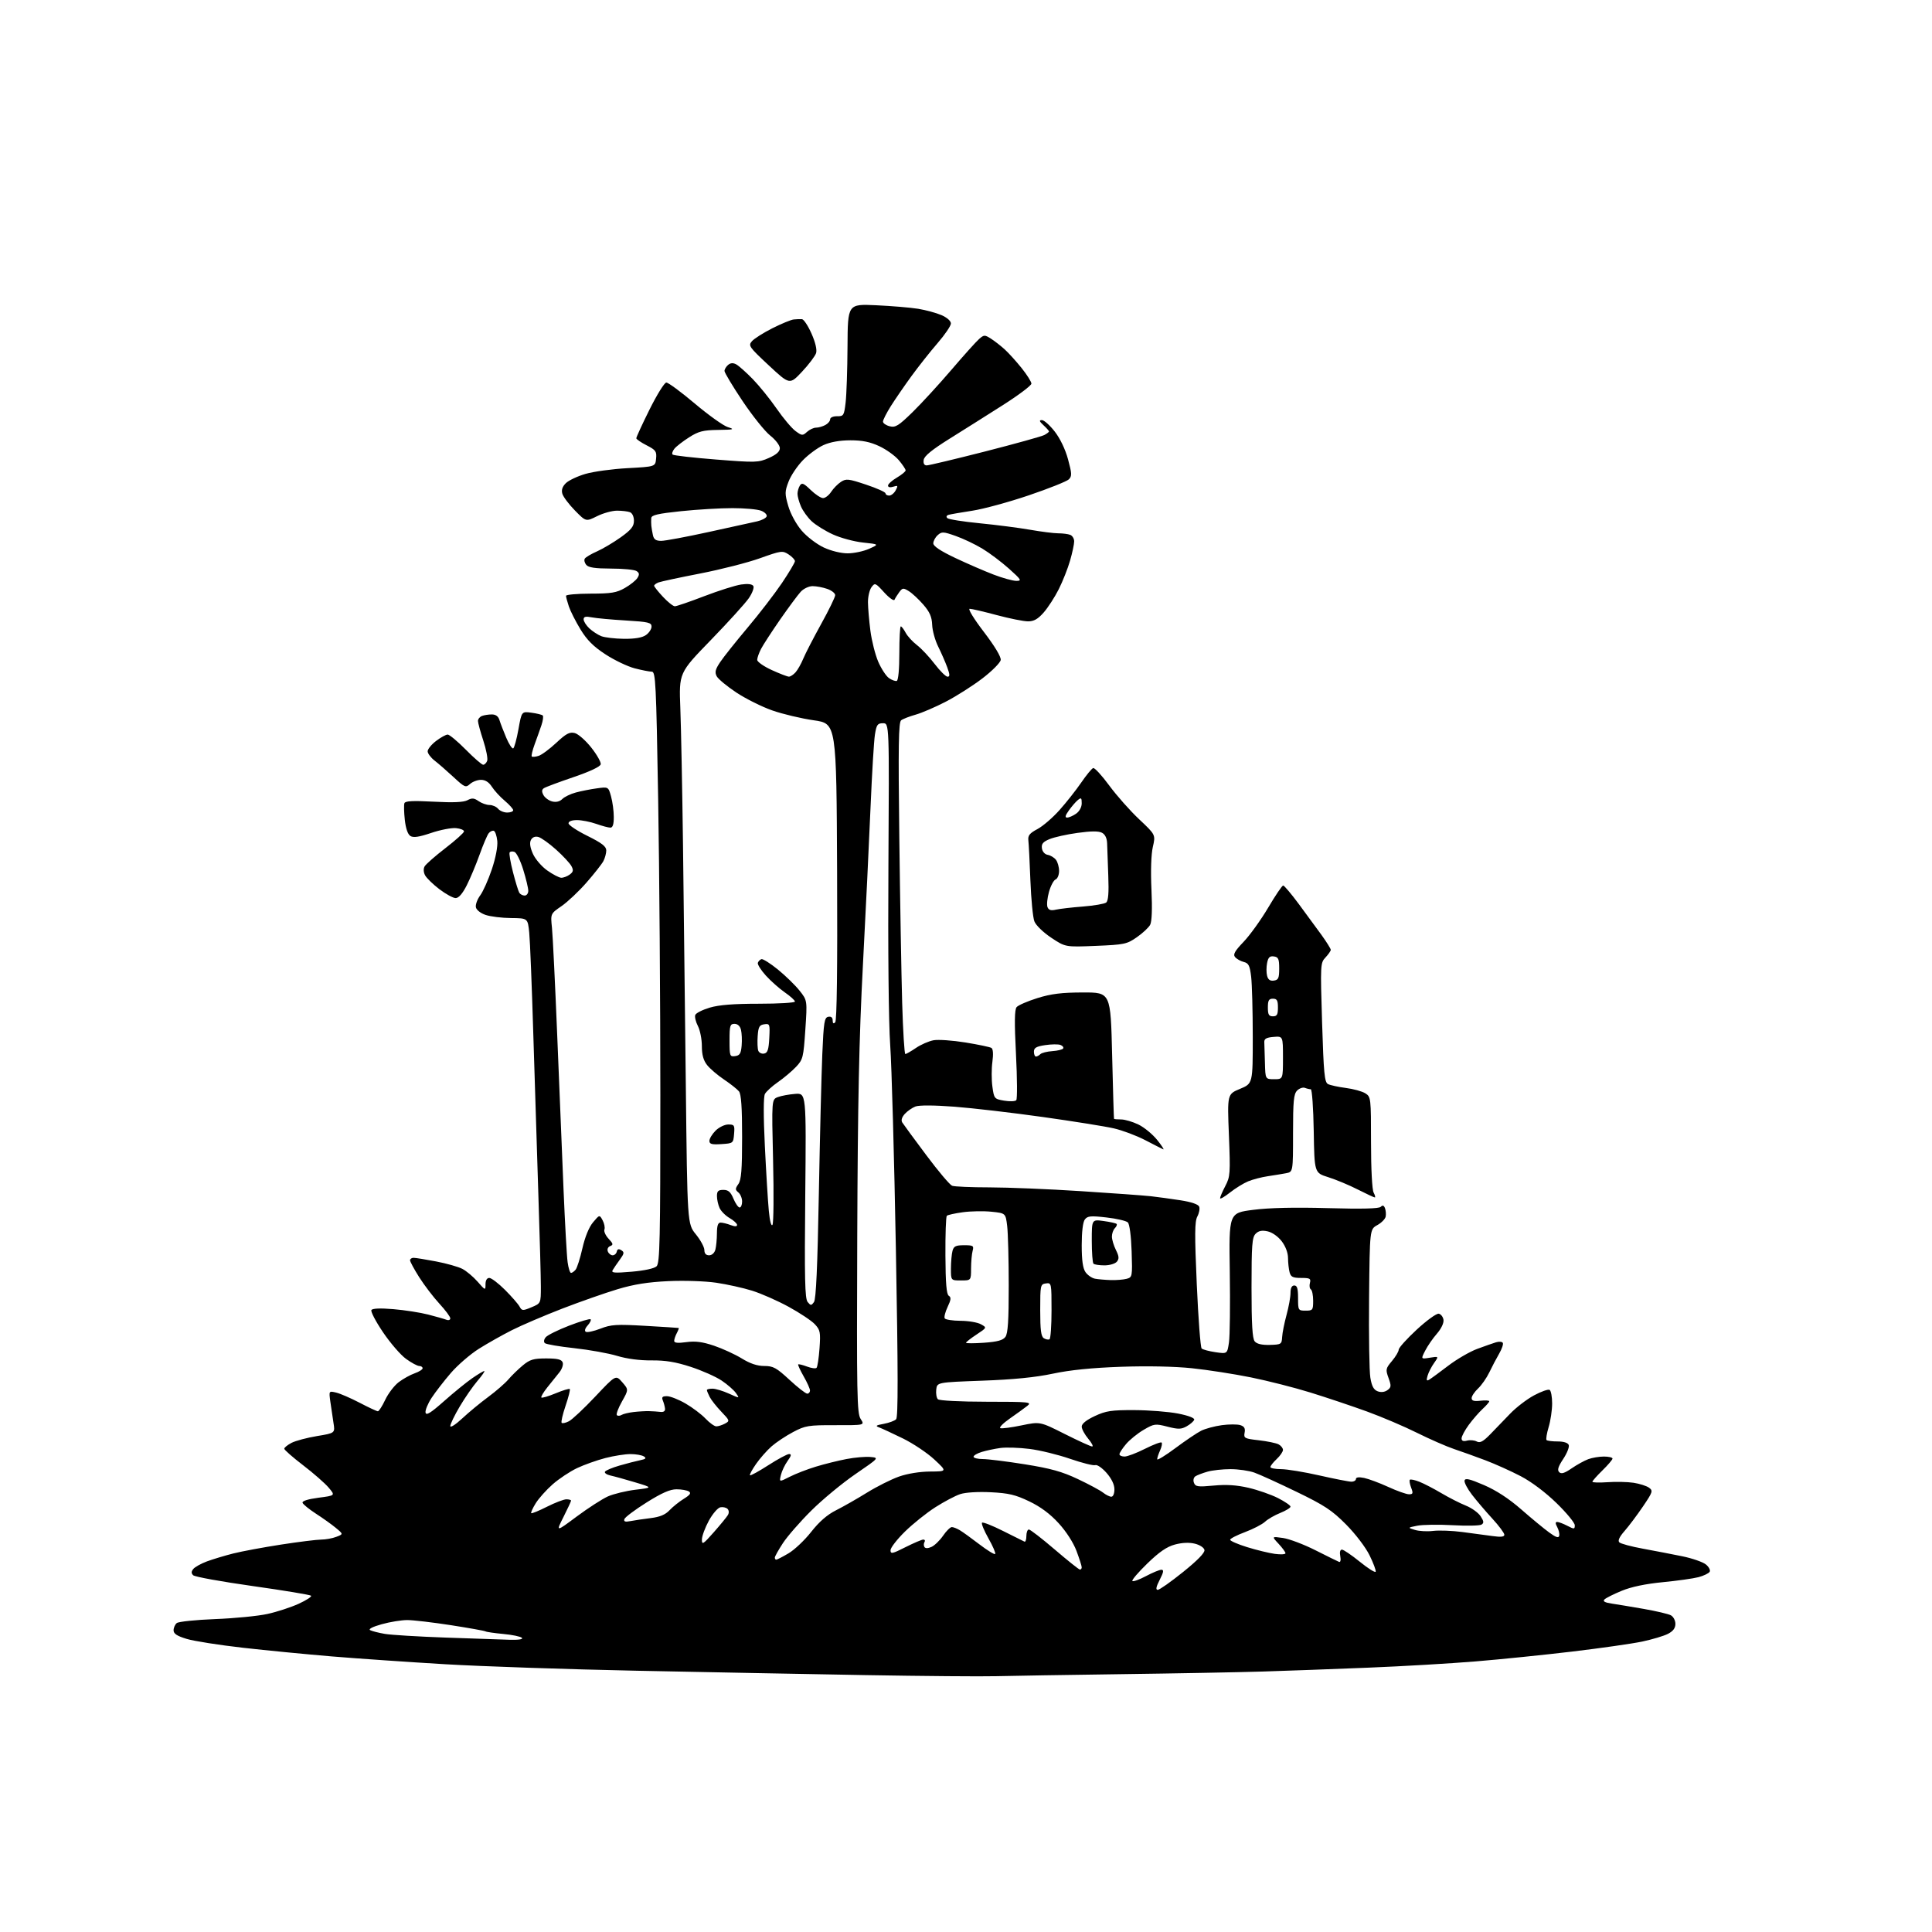 <?xml version="1.0" encoding="UTF-8" standalone="no"?>
<svg 
  version="1.1" 
  xmlns="http://www.w3.org/2000/svg" 
  xmlns:xlink="http://www.w3.org/1999/xlink" 
  xmlns:svg="http://www.w3.org/2000/svg"
  xmlns:rdf="http://www.w3.org/1999/02/22-rdf-syntax-ns#"
  xmlns:cc="http://creativecommons.org/ns#"
  xmlns:dc="http://purl.org/dc/elements/1.1/"
  viewBox="0 0 768 768"
  width="768"
  height="768"
>
<style>svg {background-color: white; }</style>"
<path stroke="none" fill="black" fill-rule="evenodd" d="M396.00,666.31C390.23,666.47 366.82,666.27 344.00,665.88C321.18,665.48 280.23,664.70 253.00,664.14C225.77,663.59 191.57,662.42 177.00,661.56C162.43,660.70 142.18,659.30 132.00,658.46C121.83,657.61 105.85,656.06 96.50,655.00C87.15,653.94 77.14,652.37 74.25,651.50C70.39,650.34 69.00,649.44 69.00,648.08C69.00,647.07 69.57,645.77 70.26,645.20C70.96,644.62 77.82,643.91 85.51,643.61C93.21,643.32 102.58,642.40 106.33,641.57C110.09,640.75 115.67,638.92 118.74,637.52C121.80,636.12 124.01,634.68 123.65,634.32C123.29,633.96 112.85,632.23 100.45,630.48C88.05,628.73 77.40,626.80 76.79,626.19C75.98,625.38 76.00,624.71 76.86,623.67C77.50,622.90 79.93,621.55 82.26,620.68C84.59,619.82 89.29,618.40 92.69,617.54C96.10,616.68 104.65,615.09 111.69,614.00C118.74,612.91 125.93,612.02 127.68,612.01C129.44,612.00 132.14,611.52 133.68,610.92C136.50,609.85 136.50,609.85 133.50,607.36C131.85,605.99 128.28,603.44 125.56,601.69C122.85,599.93 120.46,597.99 120.27,597.37C120.05,596.67 122.42,595.92 126.61,595.37C133.31,594.50 133.31,594.50 130.65,591.36C129.19,589.63 124.63,585.63 120.50,582.47C116.38,579.31 113.00,576.35 113.00,575.89C113.00,575.43 114.31,574.38 115.90,573.55C117.50,572.73 122.04,571.52 126.01,570.86C133.22,569.67 133.22,569.67 132.56,565.59C132.20,563.34 131.64,559.56 131.32,557.20C130.73,552.89 130.73,552.89 133.61,553.57C135.20,553.94 139.41,555.77 142.97,557.62C146.52,559.48 149.78,561.00 150.21,561.00C150.64,561.00 151.95,558.95 153.13,556.45C154.31,553.95 156.71,550.80 158.47,549.45C160.24,548.11 163.10,546.51 164.84,545.91C166.58,545.30 168.00,544.40 168.00,543.90C168.00,543.41 167.39,543.00 166.65,543.00C165.91,543.00 163.54,541.73 161.40,540.17C159.25,538.62 155.13,533.85 152.25,529.58C149.36,525.31 147.29,521.34 147.64,520.77C148.05,520.10 151.15,519.97 156.39,520.41C160.85,520.78 167.07,521.75 170.22,522.56C173.36,523.37 176.63,524.30 177.47,524.63C178.31,524.95 179.00,524.70 179.00,524.06C179.00,523.43 177.04,520.80 174.65,518.21C172.26,515.62 168.66,510.90 166.65,507.73C164.64,504.56 163.00,501.52 163.00,500.98C163.00,500.44 163.64,500.00 164.41,500.00C165.19,500.00 169.21,500.65 173.34,501.44C177.48,502.23 182.18,503.56 183.78,504.39C185.39,505.22 188.12,507.51 189.85,509.48C192.94,513.01 193.00,513.03 193.00,510.53C193.00,508.95 193.56,508.00 194.50,508.00C195.33,508.00 198.14,510.14 200.75,512.75C203.36,515.36 205.96,518.34 206.52,519.36C207.48,521.10 207.77,521.12 211.27,519.66C215.00,518.10 215.00,518.10 215.00,511.48C215.00,507.85 214.56,491.73 214.03,475.68C213.50,459.63 212.59,430.75 212.01,411.50C211.43,392.25 210.70,373.91 210.38,370.75C209.80,365.00 209.80,365.00 203.15,364.94C199.49,364.91 194.93,364.35 193.01,363.69C191.00,363.00 189.37,361.71 189.17,360.63C188.97,359.60 189.74,357.48 190.89,355.93C192.04,354.38 194.12,349.71 195.52,345.55C197.05,340.99 197.90,336.52 197.68,334.29C197.47,332.26 196.85,330.45 196.30,330.27C195.75,330.08 194.83,330.51 194.27,331.22C193.70,331.92 192.07,335.75 190.65,339.72C189.23,343.69 186.92,349.20 185.52,351.97C183.85,355.26 182.33,357.00 181.13,357.00C180.12,357.00 177.21,355.41 174.66,353.47C172.12,351.53 169.56,349.04 168.98,347.95C168.34,346.76 168.26,345.35 168.79,344.41C169.28,343.54 172.98,340.29 177.03,337.17C181.08,334.05 184.42,331.05 184.45,330.50C184.48,329.95 183.04,329.36 181.26,329.19C179.47,329.02 175.03,329.88 171.39,331.11C166.56,332.74 164.33,333.07 163.14,332.32C162.10,331.67 161.29,329.31 160.92,325.90C160.59,322.93 160.52,319.96 160.76,319.29C161.07,318.39 164.07,318.24 172.39,318.68C180.18,319.10 184.28,318.92 185.82,318.10C187.60,317.14 188.46,317.21 190.24,318.46C191.45,319.30 193.41,320.00 194.60,320.00C195.79,320.00 197.32,320.68 198.00,321.50C198.68,322.32 200.31,323.00 201.62,323.00C202.93,323.00 204.00,322.58 204.00,322.07C204.00,321.56 202.49,319.88 200.65,318.32C198.80,316.77 196.50,314.26 195.53,312.75C194.36,310.93 192.91,310.00 191.21,310.00C189.81,310.00 187.84,310.74 186.84,311.65C185.13,313.19 184.74,313.03 180.26,308.88C177.64,306.45 174.26,303.51 172.75,302.34C171.24,301.17 170.00,299.51 170.00,298.66C170.00,297.80 171.50,295.95 173.34,294.55C175.18,293.15 177.26,292.00 177.96,292.00C178.66,292.00 181.90,294.70 185.16,298.00C188.42,301.30 191.53,304.00 192.07,304.00C192.62,304.00 193.33,303.30 193.66,302.45C193.98,301.60 193.29,297.99 192.13,294.43C190.96,290.87 190.00,287.34 190.00,286.59C190.00,285.83 190.71,284.94 191.58,284.61C192.45,284.27 194.22,284.00 195.51,284.00C197.08,284.00 198.09,284.75 198.55,286.25C198.92,287.49 200.13,290.63 201.23,293.24C202.33,295.84 203.59,297.75 204.03,297.48C204.46,297.21 205.39,293.80 206.09,289.89C207.36,282.78 207.36,282.78 211.26,283.31C213.41,283.60 215.43,284.10 215.75,284.42C216.07,284.74 215.84,286.46 215.24,288.25C214.64,290.04 213.42,293.47 212.53,295.88C211.65,298.29 211.13,300.46 211.39,300.72C211.64,300.97 212.86,300.86 214.10,300.47C215.34,300.08 218.51,297.73 221.15,295.26C225.05,291.61 226.42,290.89 228.47,291.40C229.85,291.75 232.80,294.34 235.03,297.16C237.27,299.98 238.96,302.98 238.80,303.81C238.61,304.76 234.53,306.69 227.98,308.92C222.19,310.89 216.90,312.86 216.22,313.31C215.34,313.90 215.28,314.66 216.03,316.05C216.59,317.11 218.16,318.25 219.50,318.59C221.07,318.98 222.50,318.64 223.52,317.63C224.38,316.76 226.80,315.59 228.90,315.03C230.99,314.46 234.76,313.72 237.27,313.38C241.84,312.75 241.84,312.75 242.91,316.63C243.50,318.76 243.99,322.41 243.99,324.75C244.00,327.69 243.58,329.00 242.63,329.00C241.87,329.00 239.34,328.33 237.00,327.50C234.66,326.68 231.23,326.00 229.37,326.00C227.30,326.00 226.00,326.49 226.00,327.28C226.00,327.99 229.38,330.23 233.50,332.27C239.23,335.11 241.00,336.47 241.00,338.06C241.00,339.20 240.48,341.11 239.85,342.32C239.21,343.52 236.19,347.35 233.14,350.84C230.09,354.33 225.62,358.54 223.21,360.20C218.83,363.21 218.83,363.21 219.42,368.86C219.74,371.96 220.67,391.15 221.50,411.50C222.32,431.85 223.46,459.52 224.02,473.00C224.59,486.48 225.31,499.41 225.64,501.75C225.96,504.09 226.57,506.00 226.99,506.00C227.41,506.00 228.23,505.43 228.81,504.72C229.40,504.02 230.62,500.18 231.52,496.20C232.55,491.68 234.14,487.79 235.75,485.88C238.33,482.82 238.33,482.82 239.56,485.11C240.23,486.37 240.55,488.01 240.27,488.75C239.98,489.49 240.73,491.15 241.93,492.42C243.77,494.39 243.87,494.84 242.57,495.33C241.68,495.68 241.28,496.57 241.62,497.46C241.95,498.31 242.81,499.00 243.53,499.00C244.26,499.00 245.00,498.34 245.18,497.53C245.40,496.50 245.94,496.33 246.98,496.98C248.24,497.77 248.16,498.29 246.41,500.70C245.29,502.24 244.00,504.11 243.56,504.87C242.88,506.00 244.17,506.11 251.12,505.52C256.18,505.09 260.09,504.24 261.00,503.37C262.30,502.12 262.50,493.21 262.50,435.21C262.50,398.52 262.11,345.66 261.63,317.75C260.84,271.44 260.62,267.00 259.10,267.00C258.18,267.00 255.12,266.40 252.29,265.67C249.46,264.93 244.24,262.44 240.69,260.12C235.92,257.02 233.33,254.43 230.76,250.21C228.85,247.07 226.77,242.97 226.14,241.10C225.51,239.23 225.00,237.32 225.00,236.85C225.00,236.38 229.39,235.99 234.75,235.98C242.99,235.97 245.11,235.62 248.40,233.73C250.55,232.51 252.80,230.70 253.40,229.72C254.25,228.35 254.16,227.72 253.00,226.99C252.18,226.46 247.62,226.02 242.87,226.02C236.55,226.00 233.92,225.61 233.04,224.54C232.37,223.74 232.11,222.63 232.46,222.07C232.80,221.51 234.99,220.21 237.33,219.18C239.67,218.14 243.92,215.61 246.79,213.56C250.94,210.58 252.00,209.24 252.00,207.01C252.00,205.38 251.34,203.96 250.42,203.61C249.55,203.27 247.24,203.00 245.28,203.00C243.32,203.00 239.74,203.99 237.32,205.20C232.92,207.39 232.92,207.39 228.56,202.95C226.16,200.50 223.91,197.51 223.55,196.30C223.10,194.79 223.53,193.47 224.91,192.09C226.02,190.98 229.53,189.32 232.71,188.39C235.89,187.45 243.45,186.42 249.50,186.10C260.50,185.50 260.50,185.50 260.81,182.30C261.09,179.45 260.68,178.88 257.06,177.03C254.83,175.89 252.97,174.63 252.94,174.23C252.91,173.83 255.27,168.69 258.19,162.82C261.11,156.94 264.11,152.10 264.86,152.07C265.61,152.03 270.67,155.76 276.12,160.36C281.57,164.96 287.48,169.19 289.26,169.76C292.18,170.69 291.81,170.81 285.45,170.90C279.52,170.98 277.68,171.45 273.95,173.83C271.50,175.39 268.87,177.42 268.11,178.35C267.34,179.29 267.01,180.34 267.37,180.70C267.73,181.06 275.50,181.95 284.64,182.67C300.47,183.92 301.46,183.89 305.63,182.05C308.66,180.71 310.00,179.51 310.00,178.14C310.00,177.05 308.29,174.81 306.15,173.12C304.04,171.45 299.09,165.26 295.15,159.38C291.22,153.50 288.00,148.14 288.00,147.47C288.00,146.80 288.65,145.71 289.44,145.05C290.43,144.23 291.43,144.17 292.69,144.86C293.68,145.40 296.62,148.02 299.21,150.67C301.80,153.33 306.08,158.61 308.71,162.42C311.34,166.23 314.73,170.25 316.23,171.35C318.78,173.23 319.07,173.25 320.80,171.68C321.82,170.75 323.44,170.00 324.39,170.00C325.35,170.00 327.00,169.53 328.07,168.96C329.13,168.40 330.00,167.37 330.00,166.68C330.00,165.96 331.19,165.44 332.75,165.46C335.34,165.50 335.54,165.19 336.15,160.00C336.51,156.97 336.85,146.92 336.90,137.66C337.00,120.83 337.00,120.83 348.25,121.34C354.44,121.63 361.98,122.26 365.00,122.75C368.02,123.25 372.19,124.38 374.25,125.27C376.46,126.23 378.00,127.59 378.00,128.59C378.00,129.52 375.62,133.03 372.71,136.39C369.80,139.75 365.13,145.65 362.33,149.50C359.52,153.35 355.83,158.73 354.11,161.45C352.40,164.17 351.00,166.93 351.00,167.59C351.00,168.25 352.20,169.08 353.66,169.45C355.97,170.03 357.18,169.28 362.78,163.81C366.32,160.34 373.27,152.78 378.21,147.00C383.15,141.22 388.11,135.70 389.24,134.73C391.15,133.07 391.45,133.06 393.89,134.61C395.33,135.52 397.79,137.44 399.38,138.88C400.96,140.32 404.00,143.68 406.13,146.34C408.26,149.00 410.00,151.77 410.00,152.50C410.00,153.23 404.94,157.04 398.75,160.98C392.56,164.92 383.00,170.95 377.50,174.38C370.45,178.78 367.41,181.27 367.18,182.81C366.97,184.25 367.39,185.00 368.39,185.00C369.23,185.00 379.66,182.51 391.58,179.47C403.50,176.42 414.10,173.48 415.13,172.93C416.16,172.38 417.00,171.74 417.00,171.50C417.00,171.27 416.02,170.16 414.81,169.04C413.12,167.47 412.98,167.00 414.18,167.00C415.03,167.00 417.32,169.04 419.26,171.53C421.41,174.29 423.49,178.62 424.56,182.58C426.10,188.26 426.14,189.29 424.88,190.55C424.09,191.34 416.93,194.20 408.97,196.90C401.01,199.60 390.90,202.35 386.50,203.02C382.10,203.69 377.86,204.43 377.08,204.65C376.23,204.90 376.03,205.42 376.58,205.96C377.09,206.45 382.90,207.37 389.50,208.01C396.10,208.66 405.10,209.82 409.50,210.59C413.90,211.36 418.93,212.00 420.67,212.00C422.41,212.00 424.55,212.27 425.42,212.61C426.29,212.94 427.00,214.11 427.00,215.20C427.00,216.30 426.27,219.74 425.37,222.85C424.48,225.96 422.45,231.07 420.88,234.21C419.30,237.35 416.61,241.51 414.90,243.46C412.58,246.11 411.00,247.00 408.65,247.00C406.92,247.00 401.31,245.87 396.18,244.50C391.05,243.12 386.23,242.00 385.46,242.00C384.68,242.00 387.13,246.01 391.08,251.17C395.44,256.88 397.98,261.11 397.80,262.35C397.63,263.45 394.35,266.75 390.50,269.69C386.65,272.63 380.12,276.78 376.00,278.91C371.88,281.05 366.48,283.38 364.00,284.08C361.52,284.78 358.92,285.79 358.22,286.33C357.19,287.11 357.04,296.43 357.49,332.90C357.79,357.98 358.31,387.61 358.63,398.75C358.96,409.89 359.52,419.00 359.88,419.00C360.24,419.00 362.14,417.91 364.10,416.58C366.06,415.24 369.21,413.87 371.08,413.52C372.96,413.17 378.67,413.57 383.77,414.40C388.87,415.23 393.52,416.20 394.10,416.56C394.77,416.97 394.91,419.03 394.49,422.11C394.12,424.80 394.12,429.22 394.49,431.93C395.15,436.74 395.26,436.87 399.18,437.53C401.39,437.90 403.54,437.82 403.98,437.35C404.41,436.88 404.36,428.68 403.87,419.11C403.22,406.39 403.29,401.36 404.12,400.35C404.75,399.60 408.47,397.98 412.38,396.76C417.88,395.05 422.00,394.54 430.50,394.52C441.50,394.50 441.50,394.50 442.09,419.50C442.42,433.25 442.76,444.61 442.84,444.75C442.93,444.89 444.21,445.00 445.68,445.00C447.16,445.00 450.24,445.91 452.53,447.01C454.82,448.12 458.18,450.88 460.00,453.15C461.82,455.42 462.90,457.09 462.41,456.88C461.91,456.66 458.69,455.02 455.25,453.23C451.81,451.44 446.19,449.33 442.75,448.54C439.31,447.75 426.60,445.72 414.50,444.02C402.40,442.32 386.61,440.48 379.40,439.93C371.37,439.32 365.38,439.29 363.90,439.85C362.58,440.36 360.67,441.69 359.66,442.81C358.49,444.11 358.13,445.35 358.66,446.19C359.12,446.93 363.40,452.75 368.16,459.12C372.92,465.50 377.57,471.01 378.49,471.36C379.41,471.71 386.09,472.00 393.33,472.00C400.57,472.01 416.85,472.67 429.50,473.49C442.15,474.30 454.75,475.22 457.50,475.52C460.25,475.83 465.57,476.56 469.32,477.14C473.62,477.81 476.35,478.75 476.70,479.67C477.01,480.48 476.68,482.23 475.96,483.58C474.90,485.56 474.86,490.66 475.74,510.63C476.34,524.16 477.21,535.60 477.67,536.04C478.13,536.48 480.60,537.14 483.17,537.52C487.85,538.20 487.85,538.20 488.53,533.65C488.91,531.15 489.05,518.54 488.86,505.63C488.50,482.16 488.50,482.16 498.18,480.93C504.56,480.11 514.65,479.88 527.83,480.25C541.39,480.63 548.14,480.46 548.86,479.74C549.62,478.98 550.11,479.13 550.55,480.27C550.89,481.16 551.02,482.66 550.83,483.61C550.65,484.56 549.15,486.09 547.50,487.00C544.50,488.66 544.50,488.66 544.23,515.87C544.09,530.84 544.31,545.15 544.74,547.68C545.30,551.06 546.08,552.48 547.66,553.07C549.00,553.56 550.45,553.39 551.53,552.60C553.05,551.49 553.10,550.92 551.96,547.76C550.75,544.41 550.83,543.98 553.33,541.02C554.80,539.27 556.00,537.25 556.00,536.52C556.00,535.79 559.22,532.20 563.17,528.55C567.11,524.90 571.05,522.05 571.92,522.22C572.79,522.38 573.64,523.48 573.81,524.66C573.99,525.93 572.92,528.17 571.20,530.15C569.59,531.99 567.49,535.03 566.54,536.90C564.80,540.29 564.80,540.29 568.38,539.71C571.96,539.13 571.96,539.13 570.07,541.82C569.02,543.29 567.86,545.57 567.48,546.88C566.94,548.72 567.09,549.07 568.14,548.43C568.89,547.99 572.28,545.50 575.68,542.91C579.08,540.31 584.26,537.31 587.18,536.22C590.11,535.14 593.47,533.95 594.67,533.59C595.86,533.22 597.08,533.31 597.38,533.80C597.68,534.28 597.03,536.21 595.94,538.09C594.85,539.97 593.09,543.31 592.03,545.53C590.97,547.74 588.96,550.63 587.55,551.95C586.15,553.27 585.00,554.99 585.00,555.78C585.00,556.83 585.94,557.11 588.50,556.81C590.42,556.59 592.00,556.68 592.00,557.03C592.00,557.37 590.81,558.74 589.36,560.08C587.91,561.41 585.44,564.26 583.86,566.40C582.29,568.55 581.00,570.96 581.00,571.77C581.00,572.78 581.67,573.06 583.16,572.67C584.35,572.36 586.09,572.51 587.02,573.01C588.32,573.71 589.56,573.06 592.34,570.21C594.34,568.17 597.91,564.48 600.27,562.00C602.63,559.52 606.91,556.24 609.78,554.69C612.65,553.14 615.45,552.16 616.00,552.50C616.55,552.84 617.00,555.27 617.00,557.90C617.00,560.53 616.38,564.75 615.61,567.29C614.85,569.82 614.48,572.14 614.78,572.45C615.08,572.75 617.07,573.00 619.20,573.00C621.60,573.00 623.27,573.53 623.60,574.41C623.90,575.19 622.92,577.68 621.41,579.95C619.39,583.00 618.97,584.37 619.80,585.20C620.63,586.03 621.91,585.64 624.71,583.72C626.80,582.28 629.77,580.64 631.32,580.06C632.86,579.48 635.68,579.00 637.57,579.00C639.45,579.00 641.00,579.36 641.00,579.80C641.00,580.24 639.20,582.35 637.00,584.50C634.80,586.65 633.00,588.68 633.00,589.02C633.00,589.35 635.69,589.43 638.97,589.20C642.25,588.96 646.92,589.06 649.34,589.42C651.75,589.79 654.53,590.67 655.51,591.38C657.17,592.60 657.00,593.10 653.08,598.88C650.77,602.28 647.49,606.65 645.79,608.59C643.73,610.93 643.04,612.44 643.70,613.10C644.25,613.65 648.48,614.79 653.10,615.63C657.72,616.48 664.75,617.83 668.71,618.64C672.68,619.45 676.91,620.92 678.12,621.90C679.33,622.88 680.00,624.19 679.62,624.81C679.23,625.44 677.25,626.39 675.21,626.94C673.17,627.48 666.77,628.38 661.00,628.94C654.16,629.60 648.47,630.79 644.67,632.36C641.46,633.68 638.37,635.23 637.79,635.81C637.06,636.54 637.91,637.03 640.62,637.44C642.75,637.75 648.52,638.72 653.44,639.57C658.36,640.43 663.20,641.57 664.19,642.10C665.19,642.64 666.00,644.17 666.00,645.51C666.00,647.20 665.09,648.42 663.04,649.48C661.41,650.32 656.80,651.70 652.79,652.55C648.78,653.39 636.27,655.18 625.00,656.52C613.73,657.86 596.40,659.63 586.50,660.44C576.60,661.26 557.48,662.38 544.00,662.92C530.52,663.47 511.62,664.16 502.00,664.46C492.38,664.75 466.95,665.23 445.50,665.51C424.05,665.80 401.77,666.16 396.00,666.31zM202.45,651.83C206.17,651.94 208.04,651.65 207.45,651.06C206.93,650.54 203.62,649.85 200.10,649.53C196.58,649.20 193.39,648.74 193.00,648.50C192.62,648.26 186.41,647.15 179.22,646.03C172.02,644.92 164.22,644.00 161.88,644.00C159.54,644.00 154.97,644.75 151.72,645.66C148.10,646.67 146.33,647.59 147.16,648.02C147.90,648.41 150.53,649.08 153.00,649.50C155.47,649.92 166.28,650.58 177.00,650.96C187.72,651.34 199.18,651.73 202.45,651.83zM460.23,631.99C460.93,631.98 465.46,628.79 470.30,624.89C476.02,620.29 479.00,617.23 478.79,616.15C478.62,615.22 476.97,614.13 474.99,613.64C472.74,613.08 469.92,613.21 467.04,613.98C463.80,614.86 460.81,616.92 456.06,621.53C452.47,625.01 449.80,628.14 450.14,628.47C450.47,628.81 452.89,627.94 455.52,626.54C458.15,625.14 460.92,624.00 461.67,624.00C462.72,624.00 462.56,624.94 461.00,628.00C459.56,630.82 459.33,632.00 460.23,631.99zM546.85,624.78C547.04,624.31 545.96,621.39 544.44,618.30C542.89,615.11 538.83,609.79 535.10,606.02C529.49,600.37 526.55,598.42 515.50,593.07C508.35,589.60 500.76,586.14 498.62,585.38C496.49,584.62 492.22,584.00 489.12,584.01C486.03,584.01 481.93,584.46 480.00,585.01C478.07,585.56 475.92,586.38 475.22,586.83C474.47,587.31 474.22,588.40 474.61,589.43C475.21,590.99 476.15,591.13 482.45,590.54C487.49,590.06 491.59,590.33 496.31,591.42C500.00,592.28 505.26,594.11 508.01,595.50C510.75,596.90 513.00,598.43 513.00,598.91C513.00,599.39 511.17,600.51 508.94,601.41C506.71,602.30 503.97,603.88 502.85,604.93C501.72,605.97 498.15,607.82 494.90,609.04C491.66,610.25 489.00,611.62 489.00,612.08C489.00,612.54 492.04,613.86 495.75,615.01C499.46,616.16 504.41,617.36 506.75,617.69C509.09,618.01 511.00,617.90 511.00,617.44C511.00,616.98 509.76,615.29 508.25,613.67C505.50,610.73 505.50,610.73 510.00,611.37C512.48,611.72 518.29,613.92 522.91,616.25C527.54,618.59 531.77,620.67 532.31,620.88C532.86,621.10 533.07,620.13 532.78,618.63C532.47,617.01 532.72,616.00 533.44,616.00C534.08,616.00 537.28,618.17 540.55,620.82C543.82,623.48 546.66,625.26 546.85,624.78zM429.25,623.92C429.66,623.96 430.00,623.57 430.00,623.04C430.00,622.51 429.07,619.58 427.93,616.54C426.69,613.23 423.84,608.79 420.83,605.51C417.46,601.81 413.63,598.96 409.15,596.82C403.67,594.19 400.98,593.55 393.87,593.19C388.76,592.94 383.79,593.24 381.69,593.94C379.74,594.58 375.30,596.93 371.82,599.15C368.34,601.37 362.91,605.72 359.75,608.81C356.59,611.91 354.00,615.25 354.00,616.23C354.00,617.82 354.68,617.69 359.97,615.01C363.26,613.36 366.43,612.00 367.03,612.00C367.63,612.00 367.84,612.45 367.50,613.00C367.16,613.55 367.15,614.43 367.48,614.96C367.85,615.57 368.89,615.55 370.30,614.91C371.53,614.35 373.60,612.34 374.90,610.45C376.20,608.55 377.76,607.02 378.38,607.04C379.00,607.05 380.42,607.62 381.55,608.29C382.67,608.95 386.17,611.48 389.32,613.89C392.47,616.30 395.30,618.04 395.59,617.74C395.89,617.44 394.70,614.66 392.94,611.56C391.19,608.45 390.03,605.63 390.37,605.30C390.71,604.96 394.47,606.44 398.74,608.59C403.01,610.74 406.84,612.65 407.25,612.83C407.66,613.02 408.00,612.00 408.00,610.58C408.00,609.16 408.45,608.00 408.99,608.00C409.54,608.00 414.15,611.56 419.24,615.92C424.33,620.28 428.84,623.88 429.25,623.92zM308.57,620.00C308.89,620.00 311.08,618.87 313.44,617.48C315.80,616.10 319.86,612.26 322.45,608.96C325.66,604.88 328.84,602.11 332.34,600.36C335.18,598.93 340.72,595.78 344.65,593.34C348.58,590.91 354.31,588.04 357.37,586.96C360.73,585.78 365.65,584.98 369.73,584.96C376.50,584.92 376.50,584.92 371.43,580.19C368.64,577.58 363.01,573.82 358.93,571.81C354.84,569.81 350.60,567.84 349.50,567.43C347.86,566.83 348.18,566.57 351.30,566.00C353.39,565.61 355.60,564.80 356.22,564.18C357.04,563.36 357.02,545.54 356.13,496.72C355.47,460.23 354.45,423.65 353.87,415.44C353.24,406.58 352.95,377.51 353.16,344.00C353.50,287.50 353.50,287.50 351.01,287.50C348.83,287.50 348.43,288.06 347.80,292.00C347.40,294.48 346.62,307.52 346.05,321.00C345.49,334.48 344.13,362.60 343.03,383.50C341.50,412.62 340.97,437.87 340.77,491.54C340.53,554.88 340.66,561.82 342.13,564.07C343.76,566.56 343.76,566.56 332.13,566.53C321.34,566.50 320.12,566.70 315.29,569.25C312.42,570.76 308.56,573.33 306.70,574.96C304.85,576.59 302.06,579.75 300.52,581.98C298.97,584.21 297.89,586.22 298.12,586.45C298.35,586.68 301.64,584.88 305.43,582.44C309.22,580.00 312.94,578.00 313.69,578.00C314.70,578.00 314.54,578.73 313.08,580.75C311.99,582.26 310.79,584.78 310.42,586.34C309.74,589.17 309.74,589.17 313.93,587.04C316.24,585.86 320.91,584.05 324.31,583.02C327.71,581.98 333.20,580.62 336.50,579.99C339.81,579.35 344.08,578.99 346.00,579.17C349.50,579.50 349.50,579.50 340.02,586.00C334.80,589.58 326.92,596.10 322.49,600.50C318.06,604.90 312.99,610.71 311.22,613.42C309.45,616.13 308.00,618.72 308.00,619.17C308.00,619.63 308.26,620.00 308.57,620.00zM283.75,609.08C286.36,606.12 288.88,603.05 289.35,602.25C289.85,601.41 289.79,600.39 289.21,599.81C288.66,599.26 287.38,598.97 286.36,599.17C285.34,599.36 283.27,601.77 281.77,604.51C280.27,607.26 279.04,610.62 279.02,611.98C279.00,614.21 279.49,613.91 283.75,609.08zM619.81,610.48C619.99,609.73 619.63,608.18 619.03,607.05C618.24,605.59 618.24,605.00 619.01,605.00C619.61,605.00 621.43,605.69 623.05,606.53C625.77,607.93 626.00,607.92 626.00,606.31C626.00,605.35 622.74,601.39 618.75,597.51C614.32,593.20 608.77,589.02 604.48,586.79C600.63,584.78 594.33,581.95 590.48,580.49C586.64,579.04 581.02,577.02 578.00,576.01C574.98,574.99 568.38,572.10 563.33,569.59C558.29,567.07 549.29,563.24 543.33,561.07C537.38,558.91 527.33,555.54 521.00,553.58C514.67,551.61 504.00,548.90 497.29,547.54C490.57,546.18 480.02,544.54 473.85,543.90C466.94,543.17 456.07,542.95 445.57,543.32C433.99,543.73 425.28,544.61 418.50,546.06C411.63,547.52 402.87,548.39 390.50,548.84C372.50,549.50 372.50,549.50 372.17,552.37C371.99,553.95 372.28,555.68 372.82,556.22C373.37,556.77 381.60,557.20 392.12,557.21C409.28,557.22 410.31,557.33 408.37,558.86C407.22,559.76 404.09,562.04 401.39,563.91C398.70,565.79 397.03,567.50 397.67,567.72C398.32,567.94 402.13,567.44 406.14,566.60C413.44,565.09 413.44,565.09 423.29,570.05C428.70,572.77 433.59,575.00 434.15,575.00C434.72,575.00 434.01,573.62 432.59,571.92C431.17,570.23 430.00,568.06 430.00,567.09C430.00,565.96 431.83,564.48 435.17,562.92C439.64,560.83 441.76,560.51 450.92,560.54C456.74,560.56 464.56,561.18 468.29,561.91C472.42,562.72 474.94,563.68 474.71,564.37C474.51,564.99 473.17,566.16 471.75,566.96C469.55,568.20 468.40,568.22 464.08,567.12C459.24,565.88 458.78,565.94 454.60,568.39C452.19,569.80 449.04,572.35 447.61,574.06C446.17,575.76 445.00,577.57 445.00,578.08C445.00,578.58 445.91,579.00 447.03,579.00C448.14,579.00 451.79,577.62 455.13,575.93C458.47,574.25 461.45,573.12 461.76,573.43C462.07,573.74 461.80,575.14 461.16,576.54C460.52,577.95 460.00,579.53 460.00,580.07C460.00,580.61 463.26,578.61 467.25,575.64C471.24,572.66 475.85,569.56 477.50,568.73C479.15,567.91 482.84,566.92 485.69,566.53C488.55,566.14 491.85,566.14 493.04,566.51C494.64,567.02 495.08,567.80 494.75,569.52C494.34,571.69 494.71,571.89 500.40,572.53C503.76,572.92 507.29,573.64 508.25,574.15C509.21,574.66 510.00,575.65 510.00,576.36C510.00,577.07 508.88,578.71 507.50,580.00C506.12,581.29 505.00,582.72 505.00,583.17C505.00,583.63 506.91,584.00 509.25,584.01C511.59,584.01 518.44,585.14 524.48,586.51C530.52,587.88 536.26,589.00 537.23,589.00C538.20,589.00 539.00,588.51 539.00,587.92C539.00,587.23 540.18,587.08 542.25,587.50C544.04,587.87 548.36,589.48 551.86,591.08C555.36,592.69 559.06,594.00 560.09,594.00C561.69,594.00 561.81,593.63 560.95,591.36C560.40,589.91 560.17,588.50 560.44,588.23C560.71,587.95 562.41,588.31 564.22,589.02C566.02,589.73 569.98,591.78 573.00,593.57C576.02,595.36 580.39,597.58 582.69,598.50C585.00,599.42 587.63,601.31 588.55,602.71C589.88,604.75 589.95,605.41 588.91,606.06C588.19,606.50 583.04,606.61 577.46,606.29C571.88,605.98 565.56,606.07 563.41,606.49C559.50,607.27 559.50,607.27 562.50,608.18C564.15,608.68 567.40,608.85 569.73,608.56C572.06,608.28 577.23,608.47 581.23,608.99C585.23,609.50 590.64,610.23 593.25,610.60C596.64,611.08 598.00,610.93 598.00,610.08C598.00,609.42 595.86,606.54 593.24,603.69C590.62,600.84 586.99,596.58 585.17,594.22C583.35,591.87 582.01,589.32 582.18,588.55C582.43,587.47 584.16,587.87 589.88,590.33C594.76,592.43 599.77,595.69 604.70,600.00C608.79,603.58 613.80,607.71 615.82,609.18C618.53,611.16 619.58,611.50 619.81,610.48zM229.23,602.86C233.78,599.48 239.36,595.88 241.62,594.86C243.89,593.85 248.84,592.65 252.62,592.19C259.50,591.36 259.50,591.36 252.50,589.26C248.65,588.10 244.24,586.88 242.71,586.55C241.17,586.21 240.18,585.52 240.49,585.01C240.81,584.50 243.42,583.40 246.28,582.58C249.15,581.75 252.83,580.80 254.45,580.47C256.72,580.00 257.06,579.65 255.95,578.95C255.15,578.44 252.76,578.02 250.64,578.02C248.52,578.01 244.02,578.72 240.64,579.59C237.26,580.47 232.19,582.27 229.38,583.60C226.56,584.94 222.20,587.83 219.69,590.04C217.18,592.25 214.15,595.64 212.95,597.58C211.75,599.52 210.95,601.29 211.17,601.51C211.39,601.73 214.21,600.58 217.43,598.95C220.65,597.33 224.12,596.00 225.14,596.00C226.16,596.00 227.00,596.24 227.00,596.53C227.00,596.82 225.64,599.75 223.98,603.04C220.96,609.02 220.96,609.02 229.23,602.86zM250.63,604.66C252.21,604.35 255.82,603.82 258.65,603.47C262.30,603.02 264.48,602.12 266.13,600.36C267.42,598.99 269.98,596.94 271.82,595.80C274.33,594.25 274.84,593.51 273.84,592.88C273.10,592.41 270.90,592.02 268.95,592.02C266.38,592.00 263.09,593.45 257.03,597.25C252.43,600.14 248.46,603.11 248.21,603.86C247.88,604.86 248.50,605.07 250.63,604.66zM441.75,594.97C442.48,594.99 443.00,593.76 443.00,592.03C443.00,590.14 441.87,587.78 439.85,585.48C438.12,583.51 436.11,582.13 435.39,582.41C434.66,582.68 430.18,581.56 425.42,579.92C420.67,578.27 413.40,576.49 409.26,575.97C405.13,575.45 399.89,575.28 397.62,575.60C395.36,575.92 392.04,576.62 390.25,577.17C388.46,577.71 387.00,578.57 387.00,579.08C387.00,579.58 388.66,580.00 390.69,580.00C392.72,580.00 400.26,580.94 407.44,582.09C417.69,583.73 422.22,584.99 428.50,587.97C432.90,590.05 437.40,592.47 438.50,593.35C439.60,594.22 441.06,594.95 441.75,594.97zM183.75,563.84C186.36,561.41 191.01,557.56 194.09,555.30C197.16,553.03 200.76,549.90 202.09,548.34C203.43,546.78 206.01,544.26 207.84,542.75C210.64,540.43 212.08,540.00 217.11,540.00C221.61,540.00 223.21,540.39 223.67,541.58C224.00,542.45 223.42,544.21 222.39,545.50C221.35,546.79 219.20,549.46 217.61,551.45C216.02,553.43 214.94,555.27 215.20,555.54C215.47,555.80 218.02,555.05 220.87,553.87C223.72,552.68 226.25,551.92 226.50,552.16C226.74,552.41 225.99,555.41 224.82,558.82C223.66,562.24 222.96,565.29 223.27,565.60C223.58,565.91 224.88,565.63 226.16,564.97C227.45,564.31 232.16,559.89 236.64,555.14C244.78,546.50 244.78,546.50 247.34,549.44C249.90,552.39 249.90,552.39 247.23,557.14C245.76,559.75 244.85,562.18 245.21,562.54C245.57,562.91 246.41,562.87 247.07,562.46C247.73,562.05 249.89,561.53 251.88,561.30C253.87,561.07 256.62,560.91 258.00,560.95C259.38,560.98 261.40,561.12 262.50,561.25C263.77,561.41 264.45,560.95 264.36,560.00C264.28,559.17 263.90,557.71 263.50,556.75C262.94,555.37 263.29,555.00 265.14,555.01C266.44,555.01 269.75,556.32 272.50,557.91C275.25,559.50 278.82,562.19 280.44,563.90C282.05,565.60 283.99,567.00 284.75,567.00C285.51,567.00 287.05,566.51 288.18,565.91C290.16,564.85 290.11,564.69 286.73,561.16C284.81,559.15 282.73,556.52 282.12,555.32C281.50,554.11 281.00,552.88 281.00,552.57C281.00,552.25 282.01,552.01 283.25,552.02C284.49,552.03 287.43,552.92 289.78,553.99C294.07,555.93 294.07,555.93 292.55,553.76C291.71,552.57 289.15,550.33 286.85,548.79C284.56,547.25 279.04,544.80 274.59,543.35C268.61,541.40 264.54,540.73 259.00,540.78C254.34,540.83 249.16,540.15 245.31,538.98C241.91,537.95 234.26,536.57 228.31,535.92C222.36,535.28 217.09,534.37 216.59,533.92C216.06,533.42 216.20,532.47 216.93,531.58C217.62,530.75 221.79,528.68 226.20,526.98C230.61,525.28 234.47,524.14 234.77,524.44C235.07,524.74 234.54,525.85 233.60,526.89C232.56,528.04 232.27,529.05 232.86,529.41C233.41,529.75 236.02,529.19 238.68,528.16C242.92,526.51 245.05,526.38 256.50,527.04C263.65,527.45 269.63,527.84 269.79,527.89C269.94,527.95 269.60,528.87 269.04,529.93C268.47,531.00 268.00,532.39 268.00,533.03C268.00,533.84 269.45,533.99 272.82,533.52C276.43,533.03 279.21,533.39 283.83,534.94C287.23,536.09 292.19,538.37 294.87,540.01C298.17,542.05 301.02,543.00 303.80,543.00C307.37,543.00 308.64,543.70 313.83,548.50C317.09,551.52 320.27,554.00 320.88,554.00C321.50,554.00 321.99,553.44 321.99,552.75C321.98,552.06 320.85,549.52 319.46,547.11C318.08,544.69 317.11,542.56 317.29,542.37C317.48,542.19 319.05,542.57 320.78,543.22C322.51,543.88 324.22,544.11 324.59,543.74C324.96,543.37 325.49,539.89 325.77,536.00C326.23,529.55 326.06,528.70 323.89,526.38C322.57,524.98 317.89,521.87 313.48,519.46C309.07,517.05 302.54,514.18 298.98,513.07C295.41,511.95 288.99,510.53 284.69,509.90C280.34,509.26 271.92,508.98 265.69,509.27C257.60,509.64 252.00,510.53 245.50,512.48C240.55,513.97 230.67,517.43 223.54,520.18C216.41,522.94 207.42,526.78 203.57,528.72C199.72,530.66 193.76,534.02 190.33,536.18C186.90,538.35 181.89,542.68 179.20,545.81C176.51,548.94 173.07,553.38 171.56,555.68C170.06,557.98 168.98,560.61 169.16,561.53C169.42,562.79 171.20,561.68 176.50,556.99C180.35,553.57 185.38,549.48 187.68,547.89C189.98,546.30 192.15,545.00 192.51,545.00C192.86,545.00 191.66,546.75 189.83,548.89C188.00,551.03 184.81,555.63 182.75,559.12C180.69,562.60 179.00,566.09 179.00,566.86C179.00,567.65 181.09,566.32 183.75,563.84zM504.77,534.62C509.29,534.50 509.51,534.36 509.67,531.49C509.76,529.85 510.55,525.89 511.42,522.70C512.29,519.51 513.00,515.57 513.00,513.95C513.00,511.99 513.51,511.00 514.50,511.00C515.63,511.00 516.00,512.22 516.00,516.00C516.00,520.89 516.07,521.00 519.00,521.00C521.83,521.00 522.00,520.77 522.00,517.06C522.00,514.89 521.59,512.87 521.09,512.56C520.60,512.25 520.42,511.10 520.71,510.00C521.17,508.25 520.74,508.00 517.23,508.00C513.93,508.00 513.13,507.61 512.63,505.75C512.30,504.51 512.02,501.97 512.01,500.09C512.01,498.02 511.02,495.41 509.51,493.43C508.06,491.53 505.72,489.88 503.90,489.48C501.64,488.98 500.32,489.25 499.14,490.43C497.73,491.84 497.50,494.85 497.50,511.88C497.50,526.39 497.84,532.10 498.77,533.22C499.61,534.24 501.61,534.70 504.77,534.62zM391.17,533.76C396.54,533.37 398.68,532.78 399.67,531.43C400.66,530.08 401.00,524.90 400.99,511.06C400.99,500.85 400.71,490.20 400.37,487.38C399.75,482.26 399.75,482.26 394.13,481.68C391.03,481.36 385.91,481.45 382.75,481.88C379.59,482.31 376.72,482.95 376.37,483.30C376.02,483.65 375.77,490.77 375.82,499.13C375.88,510.20 376.25,514.54 377.17,515.10C378.15,515.71 378.05,516.66 376.70,519.51C375.75,521.50 375.23,523.56 375.54,524.07C375.86,524.58 378.68,525.02 381.81,525.04C384.94,525.05 388.59,525.67 389.92,526.41C392.34,527.75 392.34,527.75 388.17,530.51C385.88,532.02 384.00,533.49 384.00,533.77C384.00,534.04 387.23,534.04 391.17,533.76zM417.20,532.38C417.64,532.10 418.00,526.93 418.00,520.87C418.00,510.03 417.97,509.87 415.75,510.18C413.58,510.49 413.50,510.88 413.50,520.79C413.50,528.71 413.83,531.28 414.95,531.97C415.75,532.46 416.76,532.65 417.20,532.38zM323.57,517.58C324.39,516.45 324.97,503.63 325.50,474.74C325.92,452.06 326.54,426.98 326.88,419.01C327.42,406.30 327.71,404.48 329.25,404.19C330.38,403.97 331.00,404.48 331.00,405.63C331.00,406.82 331.33,407.07 332.01,406.39C332.67,405.73 332.93,385.08 332.76,346.50C332.50,287.61 332.50,287.61 323.50,286.33C318.55,285.62 311.12,283.86 307.00,282.41C302.88,280.97 296.46,277.77 292.74,275.31C289.02,272.85 285.50,269.93 284.91,268.84C284.06,267.23 284.33,266.11 286.30,263.17C287.65,261.15 292.55,255.00 297.18,249.50C301.82,244.00 307.95,236.03 310.81,231.80C313.66,227.56 316.00,223.63 316.00,223.07C316.00,222.51 314.87,221.30 313.48,220.39C311.07,218.82 310.54,218.89 302.09,221.91C297.21,223.66 286.54,226.38 278.36,227.97C270.19,229.56 262.71,231.16 261.75,231.53C260.79,231.91 260.01,232.50 260.03,232.86C260.04,233.21 261.62,235.19 263.54,237.25C265.46,239.31 267.58,241.00 268.27,241.00C268.95,241.00 274.23,239.19 280.00,236.97C285.78,234.76 292.35,232.68 294.62,232.35C297.28,231.97 298.99,232.18 299.46,232.94C299.86,233.59 299.05,235.78 297.65,237.81C296.25,239.84 289.44,247.35 282.51,254.49C269.90,267.48 269.90,267.48 270.44,281.49C270.74,289.20 271.21,313.50 271.50,335.50C271.78,357.50 272.29,400.48 272.62,431.00C273.23,486.50 273.23,486.50 276.62,490.67C278.48,492.96 280.00,495.77 280.00,496.92C280.00,498.29 280.64,499.00 281.88,499.00C282.99,499.00 284.02,498.07 284.37,496.75C284.70,495.51 284.98,492.59 284.99,490.25C285.00,487.23 285.42,486.00 286.43,486.00C287.22,486.00 289.02,486.44 290.43,486.98C292.15,487.63 293.00,487.61 293.00,486.93C293.00,486.37 291.67,485.15 290.05,484.21C288.43,483.28 286.63,481.48 286.05,480.21C285.47,478.94 285.00,476.80 285.00,475.45C285.00,473.49 285.51,473.00 287.55,473.00C289.52,473.00 290.43,473.80 291.56,476.50C292.37,478.43 293.47,480.00 294.01,480.00C294.56,480.00 295.00,478.93 295.00,477.62C295.00,476.31 294.33,474.69 293.52,474.02C292.21,472.93 292.21,472.54 293.52,470.67C294.68,469.01 295.00,465.00 295.00,451.97C295.00,440.19 294.64,434.93 293.75,433.83C293.06,432.98 290.40,430.87 287.83,429.14C285.26,427.42 282.22,424.82 281.08,423.37C279.61,421.51 279.00,419.28 279.00,415.82C279.00,413.11 278.29,409.53 277.43,407.86C276.56,406.19 276.09,404.21 276.38,403.46C276.66,402.72 279.25,401.41 282.13,400.55C285.80,399.46 291.64,399.00 301.68,399.00C309.56,399.00 316.00,398.61 316.00,398.14C316.00,397.66 314.19,396.02 311.98,394.49C309.77,392.96 306.37,389.94 304.42,387.78C302.47,385.63 301.05,383.36 301.25,382.74C301.46,382.13 302.10,381.47 302.67,381.28C303.25,381.08 306.21,382.95 309.25,385.42C312.29,387.90 316.15,391.67 317.84,393.80C320.92,397.68 320.92,397.68 320.13,409.35C319.39,420.39 319.19,421.19 316.42,424.11C314.82,425.81 311.59,428.52 309.26,430.14C306.94,431.75 304.60,433.88 304.07,434.86C303.47,435.99 303.46,443.61 304.04,455.57C304.55,465.98 305.26,477.58 305.62,481.34C306.01,485.44 306.60,487.65 307.08,486.87C307.52,486.15 307.63,474.65 307.31,461.31C306.74,437.05 306.74,437.05 309.21,436.11C310.57,435.59 313.67,435.02 316.09,434.84C320.50,434.50 320.50,434.50 320.10,475.22C319.78,508.28 319.96,516.25 321.05,517.56C322.28,519.05 322.49,519.05 323.57,517.58zM382.00,509.00C378.00,509.00 378.00,509.00 378.01,504.25C378.02,501.64 378.30,498.49 378.63,497.25C379.13,495.39 379.93,495.00 383.23,495.00C386.89,495.00 387.18,495.19 386.63,497.25C386.30,498.49 386.02,501.64 386.01,504.25C386.00,509.00 386.00,509.00 382.00,509.00zM441.50,508.85C443.70,508.92 446.55,508.69 447.84,508.35C450.12,507.73 450.17,507.50 449.84,497.41C449.64,491.39 449.02,486.62 448.34,485.94C447.71,485.31 443.88,484.41 439.84,483.96C433.58,483.24 432.32,483.36 431.25,484.75C430.47,485.76 430.00,489.64 430.00,494.97C430.00,501.00 430.45,504.19 431.51,505.71C432.34,506.89 434.03,508.06 435.26,508.30C436.49,508.53 439.30,508.78 441.50,508.85zM439.04,503.00C437.00,503.00 435.03,502.70 434.67,502.33C434.30,501.97 434.00,497.86 434.00,493.20C434.00,484.73 434.00,484.73 438.67,485.37C441.24,485.72 443.57,486.24 443.85,486.52C444.14,486.80 443.83,487.57 443.18,488.22C442.53,488.87 442.00,490.37 442.00,491.55C442.00,492.73 442.72,495.13 443.59,496.88C444.85,499.41 444.93,500.38 443.97,501.54C443.30,502.34 441.09,503.00 439.04,503.00zM488.91,474.07C486.76,475.77 485.00,476.78 485.00,476.30C485.00,475.82 485.94,473.64 487.08,471.46C489.03,467.75 489.12,466.48 488.51,451.22C487.86,434.95 487.86,434.95 492.93,432.84C498.00,430.73 498.00,430.73 497.99,412.12C497.99,401.88 497.70,391.13 497.35,388.23C496.82,383.82 496.34,382.87 494.40,382.39C493.13,382.07 491.58,381.19 490.96,380.45C490.08,379.40 490.83,378.06 494.35,374.39C496.83,371.80 501.22,365.70 504.10,360.84C506.97,355.98 509.66,352.00 510.08,352.00C510.49,352.00 513.25,355.26 516.21,359.25C519.17,363.24 523.26,368.81 525.30,371.63C527.33,374.46 529.00,377.13 529.00,377.57C529.00,378.01 528.06,379.37 526.91,380.60C524.87,382.77 524.84,383.35 525.55,406.45C526.18,426.66 526.51,430.20 527.89,430.93C528.78,431.39 531.98,432.09 535.00,432.48C538.02,432.87 541.51,433.83 542.75,434.62C544.95,436.01 545.00,436.47 545.00,454.09C545.00,464.61 545.43,472.94 546.04,474.07C546.60,475.13 546.82,476.00 546.51,476.00C546.20,476.00 543.14,474.58 539.72,472.84C536.30,471.09 531.02,468.90 528.00,467.95C522.50,466.23 522.50,466.23 522.23,449.61C522.08,440.48 521.55,433.00 521.06,433.00C520.57,433.00 519.51,432.75 518.71,432.44C517.91,432.14 516.52,432.62 515.63,433.51C514.27,434.88 514.00,437.64 514.00,450.49C514.00,465.84 514.00,465.84 511.25,466.37C509.74,466.66 506.48,467.19 504.00,467.56C501.52,467.92 498.00,468.84 496.16,469.60C494.33,470.35 491.06,472.37 488.91,474.07zM286.75,454.80C282.94,455.05 282.00,454.79 282.00,453.51C282.00,452.63 283.10,450.80 284.45,449.45C285.80,448.10 288.08,447.00 289.51,447.00C291.91,447.00 292.10,447.30 291.81,450.75C291.50,454.46 291.45,454.50 286.75,454.80zM506.50,429.00C510.00,429.00 510.00,429.00 510.00,420.44C510.00,411.88 510.00,411.88 506.25,412.19C503.42,412.42 502.52,412.93 502.58,414.25C502.63,415.21 502.74,418.93 502.83,422.50C503.00,429.00 503.00,429.00 506.50,429.00zM292.25,419.82C294.08,419.56 294.56,418.76 294.82,415.60C295.00,413.45 294.87,410.64 294.55,409.35C294.18,407.87 293.23,407.00 291.98,407.00C290.21,407.00 290.00,407.69 290.00,413.57C290.00,419.81 290.11,420.12 292.25,419.82zM411.80,420.00C412.24,420.00 413.03,419.57 413.55,419.05C414.08,418.52 416.22,417.98 418.32,417.84C420.42,417.70 422.36,417.22 422.63,416.78C422.90,416.34 422.42,415.71 421.55,415.38C420.68,415.05 417.96,415.08 415.49,415.45C411.95,415.98 411.00,416.53 411.00,418.06C411.00,419.13 411.36,420.00 411.80,420.00zM303.75,418.81C305.13,418.55 305.56,417.27 305.80,412.66C306.09,407.09 306.01,406.86 303.80,407.17C301.86,407.45 301.45,408.18 301.19,411.86C301.01,414.26 301.13,416.89 301.43,417.69C301.74,418.49 302.78,419.00 303.75,418.81zM506.00,404.00C507.62,404.00 508.00,403.33 508.00,400.50C508.00,397.67 507.62,397.00 506.00,397.00C504.38,397.00 504.00,397.67 504.00,400.50C504.00,403.33 504.38,404.00 506.00,404.00zM506.38,389.80C508.18,389.55 508.50,388.82 508.50,385.00C508.50,381.18 508.18,380.45 506.39,380.20C504.75,379.96 504.14,380.55 503.69,382.80C503.37,384.40 503.37,386.69 503.69,387.90C504.09,389.45 504.90,390.01 506.38,389.80zM435.59,376.00C423.50,376.50 423.50,376.50 417.87,372.75C414.68,370.62 411.78,367.81 411.18,366.25C410.59,364.74 409.88,357.43 409.60,350.00C409.32,342.57 408.95,335.41 408.79,334.07C408.56,332.13 409.29,331.22 412.40,329.57C414.55,328.43 418.50,325.02 421.19,322.00C423.89,318.98 427.76,314.06 429.81,311.08C431.85,308.10 433.99,305.50 434.56,305.31C435.12,305.13 437.99,308.24 440.93,312.24C443.87,316.23 449.22,322.28 452.83,325.67C459.38,331.84 459.38,331.84 458.27,336.67C457.59,339.62 457.38,346.19 457.72,353.56C458.08,361.33 457.89,366.33 457.20,367.63C456.60,368.74 454.22,370.96 451.90,372.57C447.95,375.32 446.94,375.53 435.59,376.00zM419.76,361.60C421.27,361.26 426.10,360.70 430.50,360.36C434.90,360.01 439.05,359.30 439.72,358.77C440.57,358.10 440.82,354.93 440.56,348.15C440.36,342.84 440.15,337.05 440.10,335.29C440.03,333.20 439.32,331.71 438.07,331.04C436.73,330.32 433.73,330.34 428.33,331.09C424.03,331.68 419.02,332.80 417.19,333.57C414.60,334.65 413.93,335.46 414.18,337.22C414.37,338.55 415.32,339.62 416.50,339.82C417.60,340.01 419.06,340.89 419.75,341.78C420.44,342.66 421.00,344.66 421.00,346.22C421.00,347.78 420.38,349.30 419.61,349.60C418.85,349.89 417.67,352.11 416.99,354.53C416.31,356.95 416.04,359.67 416.39,360.58C416.86,361.79 417.75,362.06 419.76,361.60zM208.56,356.00C209.35,356.00 210.00,355.15 210.00,354.11C210.00,353.06 209.10,349.29 207.99,345.71C206.89,342.13 205.33,338.96 204.52,338.65C203.72,338.34 202.85,338.44 202.59,338.86C202.32,339.29 202.92,342.82 203.92,346.71C204.92,350.59 206.05,354.28 206.43,354.89C206.81,355.50 207.77,356.00 208.56,356.00zM223.06,348.92C223.92,348.96 225.44,348.40 226.44,347.67C227.90,346.60 228.04,345.94 227.15,344.29C226.55,343.16 223.81,340.21 221.06,337.74C218.31,335.27 215.14,333.01 214.02,332.71C212.71,332.37 211.65,332.79 211.06,333.88C210.45,335.03 210.70,336.83 211.83,339.37C212.75,341.46 215.30,344.44 217.50,346.00C219.70,347.56 222.20,348.87 223.06,348.92zM424.21,325.00C424.95,325.00 426.56,324.30 427.78,323.44C429.09,322.52 430.00,320.84 430.00,319.32C430.00,317.12 429.78,316.94 428.45,318.04C427.60,318.74 426.00,320.60 424.89,322.16C423.43,324.20 423.24,325.00 424.21,325.00zM356.48,270.67C357.09,270.46 357.50,266.01 357.50,259.66C357.50,253.80 357.76,249.00 358.08,249.00C358.40,249.00 359.27,250.13 360.01,251.52C360.75,252.90 362.78,255.12 364.51,256.44C366.25,257.77 369.41,261.13 371.54,263.93C373.67,266.72 375.97,269.00 376.66,269.00C377.64,269.00 377.61,268.19 376.54,265.25C375.78,263.19 374.16,259.48 372.93,257.00C371.70,254.53 370.63,250.64 370.55,248.36C370.43,245.22 369.58,243.28 367.05,240.36C365.21,238.24 362.62,235.82 361.29,235.00C359.08,233.63 358.75,233.66 357.47,235.39C356.70,236.43 355.86,237.78 355.59,238.39C355.33,239.00 353.48,237.70 351.48,235.50C347.99,231.66 347.79,231.58 346.42,233.44C345.64,234.51 345.01,237.21 345.03,239.44C345.05,241.67 345.49,246.76 346.00,250.75C346.52,254.74 347.92,260.27 349.11,263.04C350.31,265.82 352.22,268.74 353.37,269.55C354.52,270.35 355.92,270.86 356.48,270.67zM313.60,268.98C314.20,268.99 315.39,268.21 316.25,267.25C317.10,266.29 318.49,263.84 319.32,261.81C320.16,259.78 323.36,253.59 326.42,248.05C329.49,242.51 332.00,237.35 332.00,236.59C332.00,235.82 330.58,234.70 328.85,234.10C327.12,233.49 324.50,233.00 323.03,233.00C321.53,233.00 319.44,233.99 318.28,235.25C317.15,236.49 313.48,241.44 310.13,246.25C306.79,251.07 303.36,256.34 302.52,257.96C301.69,259.58 301.00,261.53 301.00,262.31C301.00,263.08 303.59,264.89 306.75,266.34C309.91,267.78 312.99,268.97 313.60,268.98zM248.03,253.94C252.40,253.98 255.29,253.49 256.78,252.44C258.00,251.59 259.00,250.07 259.00,249.07C259.00,247.48 257.75,247.19 248.75,246.65C243.11,246.32 237.04,245.76 235.25,245.41C232.79,244.93 232.00,245.13 232.00,246.21C232.00,247.00 233.01,248.60 234.25,249.77C235.49,250.93 237.63,252.33 239.00,252.88C240.38,253.42 244.44,253.90 248.03,253.94zM404.00,230.91C406.27,230.91 405.99,230.46 401.11,226.08C398.14,223.42 393.39,219.84 390.54,218.12C387.70,216.39 382.93,214.12 379.94,213.07C374.97,211.31 374.35,211.29 372.75,212.73C371.79,213.60 371.00,215.07 371.00,215.99C371.00,217.12 373.87,219.02 379.75,221.81C384.56,224.08 391.43,227.06 395.00,228.42C398.57,229.79 402.62,230.90 404.00,230.91zM337.00,219.96C339.48,219.95 343.30,219.14 345.50,218.15C349.50,216.35 349.50,216.35 343.09,215.67C339.56,215.30 334.16,213.85 331.09,212.44C328.01,211.04 324.21,208.67 322.63,207.19C321.05,205.71 319.13,203.05 318.38,201.28C317.62,199.51 317.01,197.26 317.02,196.28C317.02,195.30 317.45,193.83 317.97,193.01C318.75,191.77 319.47,192.07 322.25,194.76C324.09,196.54 326.31,198.00 327.18,198.00C328.06,198.00 329.50,196.88 330.40,195.51C331.29,194.15 333.04,192.36 334.29,191.55C336.33,190.21 337.28,190.31 344.27,192.65C348.52,194.06 352.00,195.62 352.00,196.11C352.00,196.60 352.66,197.00 353.46,197.00C354.27,197.00 355.43,196.06 356.05,194.91C357.05,193.04 356.95,192.88 355.09,193.47C353.83,193.87 353.00,193.69 353.00,193.03C353.00,192.43 354.57,191.00 356.50,189.87C358.43,188.73 360.00,187.43 360.00,186.98C360.00,186.52 358.78,184.70 357.29,182.93C355.80,181.16 352.31,178.66 349.54,177.37C345.86,175.65 342.74,175.02 338.00,175.03C333.78,175.04 330.04,175.71 327.33,176.94C325.04,177.98 321.35,180.69 319.14,182.97C316.93,185.25 314.37,189.07 313.46,191.46C311.94,195.44 311.93,196.25 313.36,201.18C314.26,204.28 316.51,208.40 318.66,210.91C320.72,213.33 324.65,216.32 327.44,217.63C330.43,219.02 334.34,219.97 337.00,219.96zM262.84,215.00C264.37,215.00 272.80,213.43 281.57,211.51C290.33,209.59 299.04,207.68 300.92,207.26C302.81,206.84 304.53,205.94 304.76,205.26C304.98,204.57 303.97,203.56 302.52,203.01C301.06,202.45 295.96,201.99 291.18,201.99C286.41,201.98 277.21,202.53 270.75,203.20C261.48,204.17 258.97,204.75 258.88,205.96C258.82,206.81 258.83,208.18 258.91,209.00C258.99,209.82 259.28,211.51 259.55,212.75C259.91,214.43 260.75,215.00 262.84,215.00zM318.83,147.74C313.91,152.98 313.91,152.98 305.60,145.24C297.77,137.94 297.38,137.39 298.90,135.64C299.78,134.62 303.44,132.30 307.02,130.49C310.61,128.68 314.44,127.10 315.52,126.99C316.61,126.87 318.09,126.82 318.81,126.88C319.52,126.95 321.23,129.52 322.59,132.61C324.14,136.11 324.82,139.01 324.41,140.36C324.04,141.53 321.53,144.86 318.83,147.74z" />

</svg>